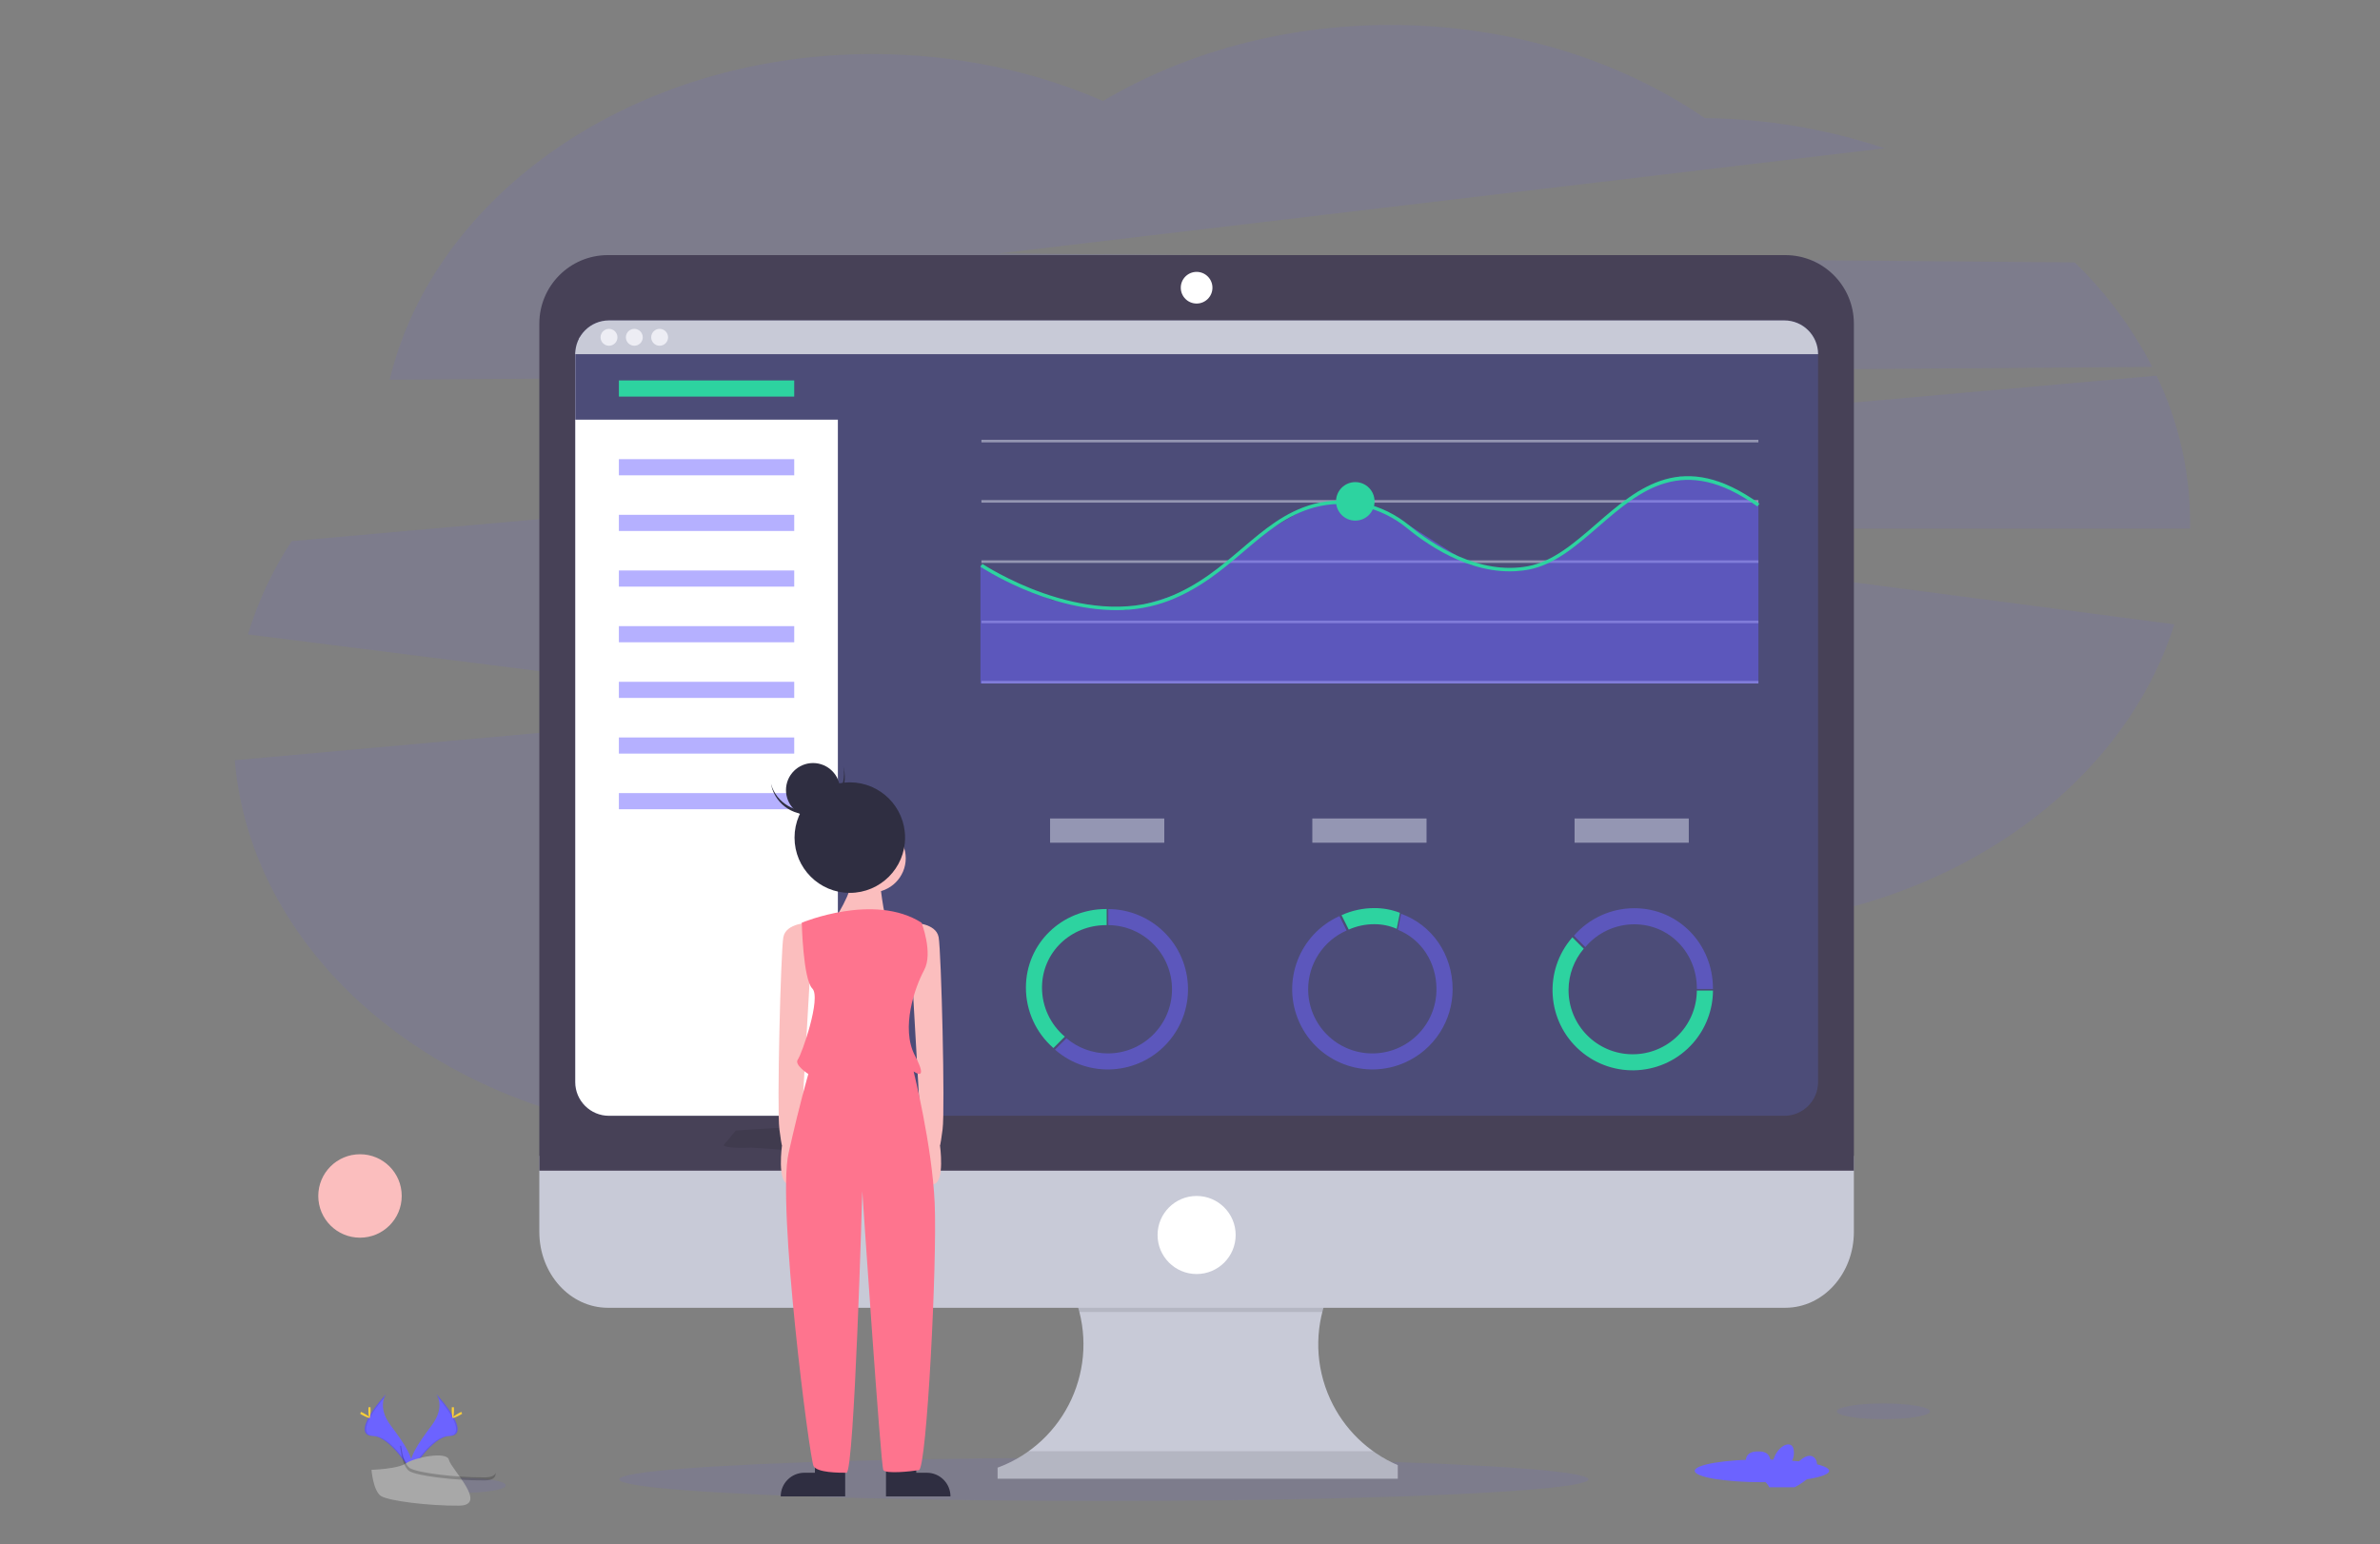 <?xml version="1.0" encoding="utf-8"?>
<!-- Generator: Adobe Illustrator 16.0.3, SVG Export Plug-In . SVG Version: 6.00 Build 0)  -->
<!DOCTYPE svg PUBLIC "-//W3C//DTD SVG 1.1//EN" "http://www.w3.org/Graphics/SVG/1.1/DTD/svg11.dtd">
<svg version="1.1" id="Capa_1" xmlns="http://www.w3.org/2000/svg" xmlns:xlink="http://www.w3.org/1999/xlink" x="0px" y="0px"
	 width="570px" height="369.834px" viewBox="0 0 570 369.834" enable-background="new 0 0 570 369.834" xml:space="preserve">
<rect x="0" y="0" width="570" height="369.834" fill="#808080" stroke="none"/>
<path opacity="0.1" fill="#6C63FF" enable-background="new    " d="M515.467,87.88c-4.785-9.299-11.061-17.752-18.577-25.023
	L239.174,60.71L451.36,35.517c-13.884-4.645-28.411-7.081-43.05-7.219c-20.428-13.945-46.682-22.313-75.318-22.313
	c-25.694,0-49.453,6.751-68.824,18.206c-16.461-7.17-35.226-11.235-55.164-11.235c-57.261,0-104.974,33.527-115.678,77.991
	L515.467,87.88z"/>
<path opacity="0.1" fill="#6C63FF" enable-background="new    " d="M524.527,125.17c-0.018-12.183-2.762-24.208-8.031-35.193
	L69.845,129.613c-4.534,6.911-8.058,14.434-10.464,22.341l138.315,17.431L56.227,182.091c4.256,50.337,55.296,90.08,117.647,90.08
	c31.384,0,59.901-10.07,81.033-26.492c21.198,16.732,49.988,27.023,81.713,27.023c47.066,0,87.691-22.656,106.609-55.412
	c37.953-10.188,67.436-35.758,77.527-67.747L345.84,126.608h178.688C524.527,126.127,524.527,125.651,524.527,125.17z"/>
<ellipse opacity="0.1" fill="#6C63FF" enable-background="new    " cx="264.352" cy="354.333" rx="116.069" ry="5.18"/>
<path fill="#C8CAD7" d="M334.758,350.928v3.24h-95.836v-2.631c16.312-6.043,24.636-24.166,18.592-40.479
	c-2.907-7.844-8.816-14.211-16.425-17.695h93.018c-15.816,7.244-22.768,25.934-15.525,41.75
	C321.829,342.208,327.594,347.842,334.758,350.928L334.758,350.928z"/>
<path opacity="0.1" enable-background="new    " d="M334.107,293.364c-8.658,3.975-15.057,11.652-17.406,20.885H258.5
	c-2.352-9.232-8.749-16.908-17.406-20.885H334.107z"/>
<path fill="#C8CAD7" d="M129.166,276.854v18.193c0,10.045,7.352,18.188,16.423,18.188h281.983c9.072,0,16.424-8.143,16.424-18.188
	v-18.193H129.166z"/>
<path opacity="0.1" enable-background="new    " d="M334.758,350.928v3.24h-95.836v-2.631c2.627-0.979,5.112-2.303,7.389-3.936
	h82.57C330.717,348.917,332.686,350.032,334.758,350.928z"/>
<path fill="#474157" d="M443.996,77.503c-0.012-9.062-7.361-16.401-16.424-16.399H145.602c-9.067-0.009-16.424,7.333-16.436,16.399
	v202.89h314.831V77.503z"/>
<path fill="#4C4C78" d="M435.426,84.83v174.336c0.002,4.463-3.615,8.082-8.078,8.086c-0.002,0-0.004,0-0.008,0H145.854
	c-4.463,0.002-8.083-3.615-8.085-8.078c0-0.002,0-0.006,0-0.008V84.83c0-4.466,3.62-8.085,8.085-8.085h281.465
	c4.466-0.012,8.096,3.599,8.106,8.064C435.426,84.816,435.426,84.823,435.426,84.83z"/>
<circle fill="#FFFFFF" cx="286.584" cy="68.912" r="3.792"/>
<circle fill="#FFFFFF" cx="286.584" cy="295.805" r="9.35"/>
<path fill="#FFFFFF" d="M200.667,80.789v186.463h-54.813c-4.463,0.002-8.083-3.615-8.085-8.078c0-0.002,0-0.006,0-0.008V84.83
	l0.294-1.099l0.787-2.942H200.667z"/>
<polygon fill="#4C4C78" points="207.699,83.731 207.699,100.516 137.769,100.516 137.769,84.83 138.063,83.731 "/>
<path fill="#C8CAD7" d="M435.426,84.83H137.769c0-4.463,3.618-8.082,8.081-8.082c0.001,0,0.003,0,0.003,0h281.466
	c4.464-0.014,8.093,3.593,8.106,8.057C435.426,84.813,435.426,84.821,435.426,84.83z"/>
<circle fill="#EDEDF4" cx="145.854" cy="80.79" r="2.022"/>
<circle fill="#EDEDF4" cx="151.917" cy="80.79" r="2.022"/>
<circle fill="#EDEDF4" cx="157.98" cy="80.79" r="2.022"/>
<rect x="148.22" y="91.121" fill="#2DD3A0" width="41.994" height="3.866"/>
<rect x="148.22" y="109.977" opacity="0.5" fill="#6C63FF" enable-background="new    " width="41.994" height="3.867"/>
<rect x="148.22" y="123.31" opacity="0.5" fill="#6C63FF" enable-background="new    " width="41.994" height="3.867"/>
<rect x="148.22" y="136.641" opacity="0.5" fill="#6C63FF" enable-background="new    " width="41.994" height="3.867"/>
<rect x="148.22" y="149.97" opacity="0.5" fill="#6C63FF" enable-background="new    " width="41.994" height="3.866"/>
<rect x="148.22" y="163.301" opacity="0.5" fill="#6C63FF" enable-background="new    " width="41.994" height="3.867"/>
<rect x="148.22" y="176.634" opacity="0.5" fill="#6C63FF" enable-background="new    " width="41.994" height="3.866"/>
<rect x="148.22" y="189.961" opacity="0.5" fill="#6C63FF" enable-background="new    " width="41.994" height="3.867"/>
<rect x="235.047" y="105.34" opacity="0.5" fill="#DCE0ED" enable-background="new    " width="186.082" height="0.622"/>
<rect x="235.047" y="119.774" opacity="0.5" fill="#DCE0ED" enable-background="new    " width="186.082" height="0.622"/>
<rect x="235.047" y="134.212" opacity="0.5" fill="#DCE0ED" enable-background="new    " width="186.082" height="0.623"/>
<rect x="235.047" y="148.647" opacity="0.5" fill="#DCE0ED" enable-background="new    " width="186.082" height="0.622"/>
<rect x="235.047" y="163.082" opacity="0.5" fill="#DCE0ED" enable-background="new    " width="186.082" height="0.623"/>
<polygon opacity="0.5" fill="#6C63FF" enable-background="new    " points="421.132,163.699 234.82,163.699 234.82,135.311 
	251.906,143.732 269.589,146.127 285.105,141.449 303.825,126.932 313.24,121.494 320.125,120.168 326.709,120.521 337.543,125.87 
	352.264,135.249 363.817,136.737 372.98,133.579 392.396,117.673 402.309,114.138 412.682,115.742 421.132,120.62 "/>
<path fill="#2DD3A0" d="M267.293,146.136c-16.776,0-32.284-10.261-32.474-10.394l0.459-0.687c0.24,0.161,24.103,15.951,44.381,8.04
	c7.401-2.88,12.657-7.369,17.762-11.703c5.316-4.53,10.34-8.811,17.182-10.668c7.875-2.125,16.433-0.199,22.951,5.156
	c5.57,4.579,16.668,11.935,28.393,9.735c5.977-1.119,11.016-5.487,16.35-10.107c10.211-8.87,20.805-18.024,39.076-4.878
	l-0.485,0.672c-17.758-12.761-28.081-3.817-38.061,4.832c-5.421,4.699-10.544,9.117-16.738,10.298
	c-12.061,2.259-23.392-5.238-29.073-9.909c-6.311-5.188-14.611-7.045-22.204-4.994c-6.669,1.807-11.604,6.026-16.863,10.493
	c-5.144,4.38-10.464,8.914-17.986,11.849C275.917,145.406,271.621,146.175,267.293,146.136z"/>
<circle fill="#2DD3A0" cx="324.588" cy="120.085" r="4.612"/>
<path fill="#FBBEBE" d="M96.209,286.458c0,5.518-4.474,9.99-9.992,9.99s-9.992-4.473-9.992-9.99c0-5.52,4.474-9.994,9.992-9.994l0,0
	c5.504-0.012,9.978,4.438,9.992,9.943C96.209,286.424,96.209,286.44,96.209,286.458z"/>
<path opacity="0.1" enable-background="new    " d="M206.725,273.866c-1.74,0.414-11.363,2.523-15.011,1.994
	c-4.016-0.588-11.828-0.98-11.828-0.98s-4.973,0.268-6.498-0.412c0-0.188,0-0.291,0-0.291l2.834-3.395c0,0,27.432-2.072,29.487,0
	C206.248,271.27,206.539,272.42,206.725,273.866z"/>
<path opacity="0.1" enable-background="new    " d="M198.619,264.301c0,0,4.932-1.633,5.292,2.154
	C203.912,266.456,202.979,263.858,198.619,264.301z"/>
<path opacity="0.1" enable-background="new    " d="M204.645,306.42c0,0-2.263,1.412-2.337,2.221
	c-0.075,0.807,1.168-0.59,1.168-0.59L204.645,306.42z"/>
<path opacity="0.1" enable-background="new    " d="M205.536,317.252c-0.785,0.654-1.763,1.037-2.785,1.086
	c-1.69,0.074-1.55,2.279-0.443,1.615C203.414,319.292,205.536,317.252,205.536,317.252z"/>
<g opacity="0.5">
	<rect x="251.491" y="196.042" fill="#DCE0ED" width="27.353" height="5.801"/>
	<rect x="314.297" y="196.042" fill="#DCE0ED" width="27.353" height="5.801"/>
	<rect x="377.104" y="196.042" fill="#DCE0ED" width="27.352" height="5.801"/>
</g>
<ellipse opacity="0.1" fill="#6C63FF" enable-background="new    " cx="451.063" cy="338.041" rx="11.16" ry="1.886"/>
<ellipse opacity="0.1" fill="#6C63FF" enable-background="new    " cx="110.345" cy="355.769" rx="10.779" ry="1.821"/>
<ellipse fill="#6C63FF" cx="421.98" cy="352.291" rx="16.095" ry="2.722"/>
<path fill="#6C63FF" d="M433.523,353.643c0.762-0.621,1.314-1.457,1.587-2.4c0.208-0.953-0.199-2.092-1.106-2.439
	c-1.019-0.391-2.109,0.314-2.938,1.031c-0.829,0.717-1.77,1.523-2.852,1.377c1.129-1.027,1.639-2.57,1.343-4.066
	c-0.046-0.307-0.175-0.592-0.373-0.83c-0.567-0.604-1.592-0.348-2.271,0.129c-2.155,1.518-2.757,4.443-2.77,7.078
	c-0.215-0.947-0.032-1.939-0.037-2.9c-0.004-0.961-0.273-2.072-1.094-2.582c-0.51-0.271-1.081-0.406-1.658-0.391
	c-0.969-0.035-2.051,0.059-2.71,0.768c-0.829,0.883-0.608,2.359,0.104,3.316c0.712,0.957,1.807,1.574,2.805,2.246
	c0.803,0.479,1.488,1.131,2.006,1.91c0.059,0.109,0.107,0.227,0.145,0.344h6.076C431.139,355.54,432.398,354.67,433.523,353.643z"/>
<path fill="#6C63FF" d="M104.487,333.874c0,0,2.278,2.98-1.049,7.461c-3.328,4.48-6.071,8.287-4.973,11.094
	c0,0,5.022-8.352,9.117-8.467C111.676,343.846,108.983,338.897,104.487,333.874z"/>
<path opacity="0.1" enable-background="new    " d="M104.487,333.874c0.199,0.289,0.356,0.605,0.468,0.938
	c3.986,4.684,6.108,9.057,2.275,9.164c-3.568,0.102-7.85,6.484-8.877,8.098c0.034,0.123,0.074,0.248,0.12,0.369
	c0,0,5.023-8.352,9.117-8.467C111.685,343.858,108.983,338.897,104.487,333.874z"/>
<path fill="#FFD037" d="M108.718,337.67c0,1.049-0.116,1.898-0.261,1.898c-0.145,0-0.261-0.828-0.261-1.898
	c0-1.068,0.145-0.555,0.29-0.555S108.718,336.624,108.718,337.67z"/>
<path fill="#FFD037" d="M110.172,338.922c-0.92,0.502-1.724,0.805-1.79,0.676c-0.066-0.129,0.617-0.639,1.537-1.141
	c0.92-0.5,0.56-0.137,0.625,0C110.612,338.596,111.092,338.42,110.172,338.922z"/>
<path fill="#6C63FF" d="M92.464,333.874c0,0-2.28,2.98,1.049,7.461c3.328,4.48,6.071,8.287,4.973,11.094
	c0,0-5.019-8.352-9.118-8.467S87.967,338.897,92.464,333.874z"/>
<path opacity="0.1" enable-background="new    " d="M92.464,333.874c-0.199,0.289-0.356,0.605-0.468,0.938
	c-3.987,4.684-6.109,9.057-2.275,9.164c3.568,0.102,7.849,6.484,8.877,8.098c-0.034,0.125-0.075,0.248-0.125,0.369
	c0,0-5.019-8.352-9.118-8.467C85.257,343.858,87.967,338.897,92.464,333.874z"/>
<path fill="#FFD037" d="M88.229,337.67c0,1.049,0.12,1.898,0.265,1.898s0.261-0.828,0.261-1.898c0-1.068-0.145-0.555-0.29-0.555
	S88.229,336.624,88.229,337.67z"/>
<path fill="#FFD037" d="M86.778,338.922c0.92,0.502,1.72,0.805,1.79,0.676s-0.618-0.639-1.538-1.141c-0.92-0.5-0.56-0.137-0.63,0
	C86.331,338.596,85.857,338.42,86.778,338.922z"/>
<path fill="#A8A8A8" d="M88.966,352.051c0,0,6.365-0.199,8.289-1.563c1.922-1.363,9.792-3,10.269-0.809
	c0.477,2.193,9.565,10.896,2.379,10.955c-7.186,0.057-16.697-1.121-18.612-2.285C89.376,357.186,88.966,352.051,88.966,352.051z"/>
<path opacity="0.2" enable-background="new    " d="M116.177,353.86c-6.94,0.057-16.13-1.08-17.979-2.205
	c-1.405-0.861-1.969-3.939-2.153-5.355h-0.208c0,0,0.4,4.955,2.242,6.084s11.035,2.262,17.976,2.205
	c2.001,0,2.693-0.729,2.658-1.785C118.431,353.452,117.666,353.848,116.177,353.86z"/>
<path fill="#2DD3A0" d="M249.556,236.559c0-8.471,6.892-14.977,15.367-14.977h0.12v-3.855h-0.12
	c-10.601,0-19.221,8.234-19.221,18.832c-0.001,5.549,2.401,10.822,6.585,14.465l2.731-2.732
	C251.555,245.377,249.557,241.084,249.556,236.559z"/>
<path opacity="0.5" fill="#6C63FF" enable-background="new    " d="M265.428,217.731v3.855c8.485,0.057,15.317,6.98,15.26,15.465
	s-6.98,15.316-15.465,15.26c-3.598-0.023-7.073-1.311-9.819-3.633l-2.74,2.73c7.988,6.984,20.125,6.17,27.11-1.818
	c6.984-7.988,6.17-20.125-1.818-27.109c-3.473-3.037-7.922-4.723-12.536-4.75H265.428z"/>
<path opacity="0.5" fill="#6C63FF" enable-background="new    " d="M391.414,221.387c8.471,0,14.977,6.893,14.977,15.367
	c0,0.037,0,0.078,0,0.119h3.855c0-0.041,0-0.082,0-0.119c0-10.596-8.236-19.221-18.832-19.221c-5.547-0.002-10.822,2.4-14.464,6.584
	l2.731,2.732C382.595,223.387,386.889,221.387,391.414,221.387z"/>
<path fill="#2DD3A0" d="M410.241,237.26h-3.854c-0.057,8.484-6.98,15.314-15.465,15.258s-15.316-6.979-15.26-15.463
	c0.023-3.598,1.311-7.074,3.634-9.82l-2.719-2.73c-6.984,7.986-6.171,20.125,1.817,27.109s20.126,6.17,27.111-1.816
	c3.035-3.475,4.721-7.924,4.748-12.537H410.241z"/>
<path opacity="0.5" fill="#6C63FF" enable-background="new    " d="M335.549,218.858l-0.766,3.84
	c5.64,2.273,9.245,7.803,9.245,14.246c0.003,8.486-6.874,15.365-15.358,15.367c-8.484,0.004-15.365-6.873-15.367-15.355
	c-0.002-6.107,3.611-11.633,9.205-14.08l-1.708-3.461c-9.675,4.355-13.989,15.73-9.633,25.406
	c4.354,9.676,15.729,13.988,25.405,9.633c6.891-3.102,11.323-9.953,11.326-17.51C347.898,228.627,342.975,221.532,335.549,218.858z"
	/>
<path fill="#2DD3A0" d="M329.162,221.36c1.842-0.004,3.662,0.375,5.352,1.109l0.766-3.834c-1.951-0.752-4.025-1.135-6.117-1.131
	c-2.715,0-5.398,0.576-7.873,1.695l1.725,3.451C324.951,221.795,327.045,221.356,329.162,221.36z"/>
<g>
	<path fill="#FBBEBE" d="M218.496,234.872l2.207,38.453c0,0,0,10.715,2.834,10.322c2.835-0.393,1.578-9.377,1.578-9.377
		s0,0.945,0.631-3.783c0.63-4.727-0.315-42.549-0.946-46.016c-0.63-3.467-6.303-3.467-6.303-3.467V234.872z"/>
	<path fill="#FBBEBE" d="M193.912,234.872l-2.206,38.453c0,0,0,10.715-2.835,10.322c-2.834-0.393-1.578-9.377-1.578-9.377
		s0,0.945-0.63-3.783c-0.631-4.727,0.315-42.549,0.945-46.016c0.63-3.467,6.304-3.467,6.304-3.467V234.872z"/>
	<path fill="#2F2E41" d="M219.441,351.174h-7.25v7.248h15.444l0,0l0,0c0-3.133-2.54-5.674-5.673-5.674h-2.521V351.174z"/>
	<path fill="#2F2E41" d="M195.172,351.174h7.249v7.248h-15.443l0,0l0,0c0-3.133,2.54-5.674,5.673-5.674h2.521V351.174z"/>
	<circle fill="#FBBEBE" cx="208.726" cy="205.561" r="8.195"/>
	<path fill="#FBBEBE" d="M203.682,210.604c0.946,2.52-4.097,10.084-4.097,10.084s14.498,1.576,13.237,0.631
		s-2.207-11.346-2.207-11.346S202.736,208.083,203.682,210.604z"/>
	<path fill="#FE748E" d="M194.542,236.762c2.206,2.207-2.522,15.76-3.467,17.02c-0.945,1.262,2.522,3.469,2.522,3.469
		s-1.892,6.303-4.729,18.91s5.043,73.438,5.989,75.014c0.945,1.574,5.988,1.574,7.879,1.574c1.891,0,3.782-67.447,3.782-67.447
		s4.412,65.871,5.043,66.818c0.63,0.945,6.619,0.314,8.51,0s4.413-50.115,3.782-63.982c-0.63-13.867-5.043-31.518-5.043-31.518
		s3.782,2.838,0.315-3.781s0-16.391,2.207-20.488c2.206-4.098-0.63-11.346-0.63-11.346c-11.347-7.25-28.682,0-28.682,0
		S192.336,234.557,194.542,236.762z"/>
	<circle fill="#2F2E41" cx="203.525" cy="200.622" r="13.237"/>
	<path fill="#2F2E41" d="M184.646,187.764c0.026,0.139,0.054,0.277,0.086,0.414c1.13,4.789,5.922,7.758,10.711,6.637
		c4.795-1.121,7.773-5.92,6.651-10.714c-0.033-0.14-0.069-0.275-0.107-0.412c0.867,4.681-2.095,9.216-6.728,10.306
		C190.625,195.083,185.953,192.34,184.646,187.764z"/>
	<circle fill="#2F2E41" cx="194.72" cy="189.241" r="6.478"/>
</g>
</svg>
